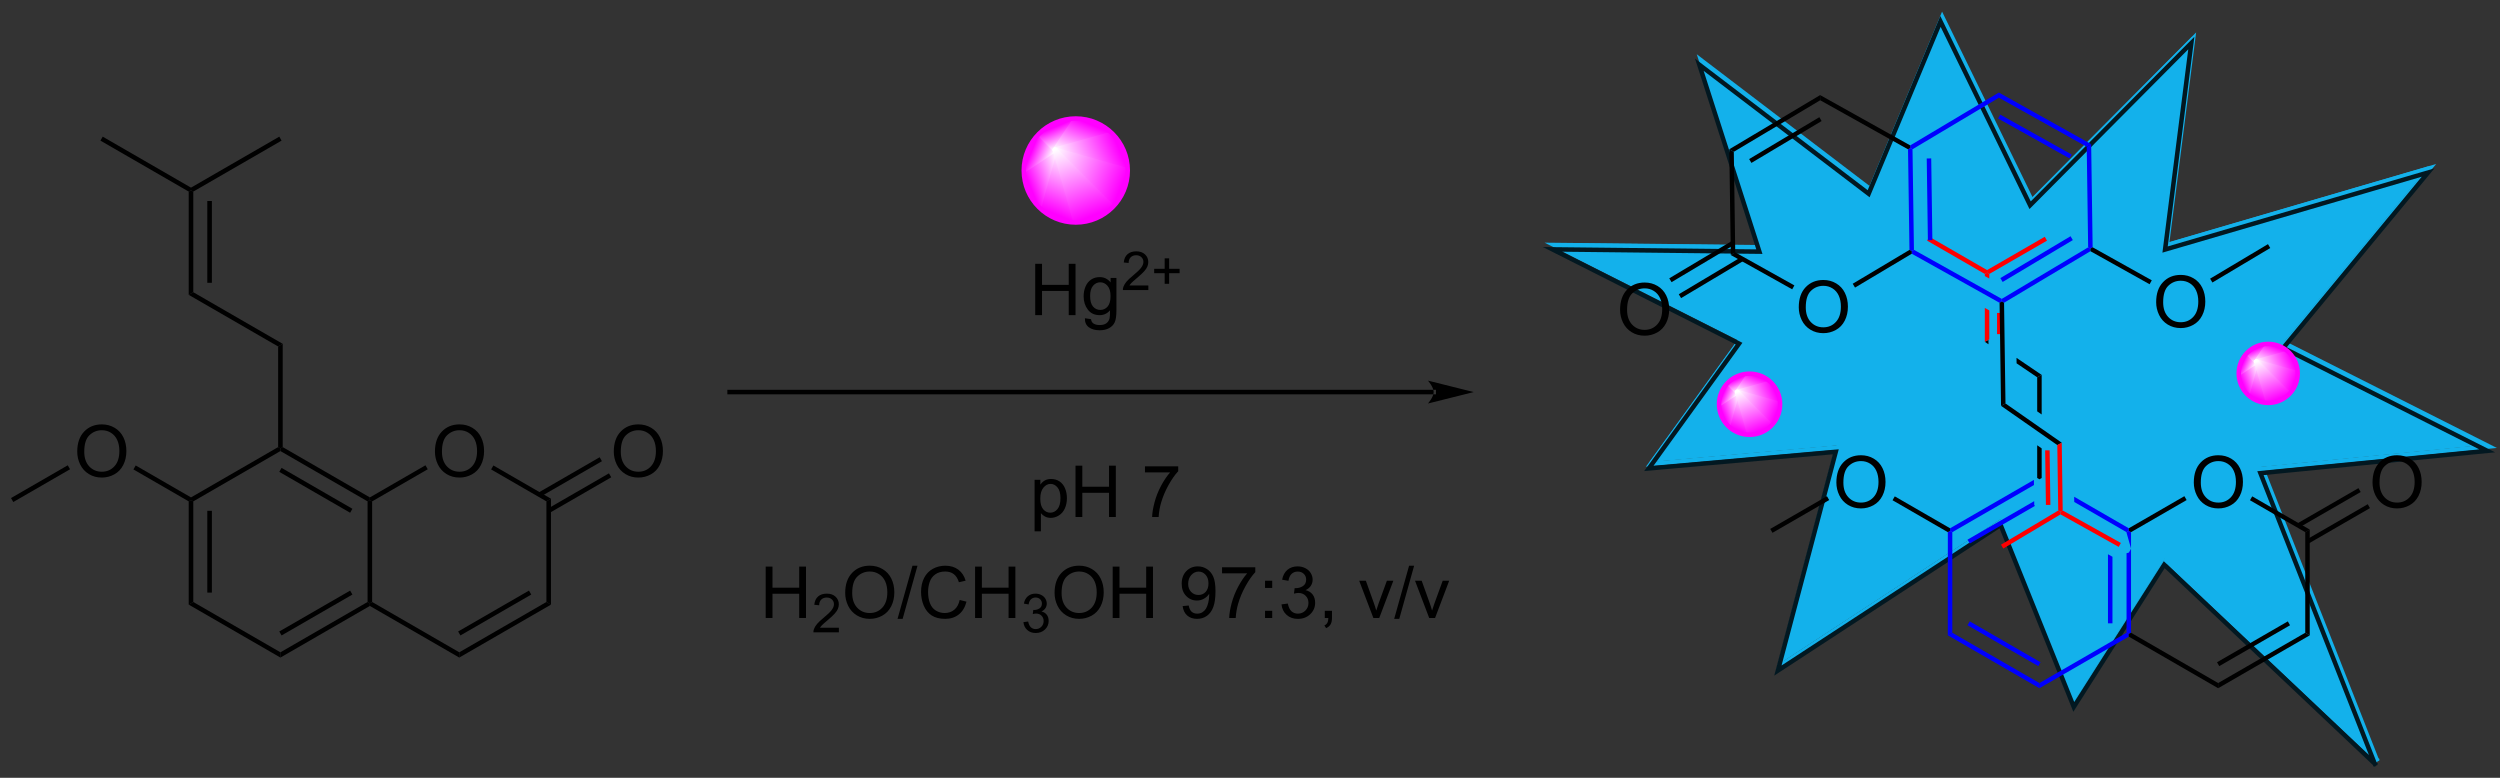 <?xml version="1.0" encoding="UTF-8"?>
<!DOCTYPE svg PUBLIC '-//W3C//DTD SVG 1.0//EN'
          'http://www.w3.org/TR/2001/REC-SVG-20010904/DTD/svg10.dtd'>
<svg stroke-dasharray="none" shape-rendering="auto" xmlns="http://www.w3.org/2000/svg" font-family="'Dialog'" text-rendering="auto" width="90" fill-opacity="1" color-interpolation="auto" color-rendering="auto" preserveAspectRatio="xMidYMid meet" font-size="12px" viewBox="0 0 90 28" fill="black" xmlns:xlink="http://www.w3.org/1999/xlink" stroke="black" image-rendering="auto" stroke-miterlimit="10" stroke-linecap="square" stroke-linejoin="miter" font-style="normal" stroke-width="1" height="28" stroke-dashoffset="0" font-weight="normal" stroke-opacity="1"
><rect x="0" y="0" width="90" height="28" fill="#333333" stroke="none"/><!--Generated by the Batik Graphics2D SVG Generator--><defs id="genericDefs"
  /><g
  ><defs id="defs1"
    ><linearGradient x1="383.864" x2="382.378" gradientUnits="userSpaceOnUse" y1="283.44" y2="287.028" id="gradient1" color-interpolation="sRGB" spreadMethod="pad"
      ><stop stop-color="white" offset="0%"
        /><stop stop-color="fuchsia" offset="100%"
      /></linearGradient
      ><linearGradient x1="383.864" x2="382.378" gradientUnits="userSpaceOnUse" y1="283.44" y2="287.028" id="gradient2" color-interpolation="sRGB" spreadMethod="pad"
      ><stop stop-color="white" offset="0%"
        /><stop stop-color="fuchsia" offset="100%"
      /></linearGradient
      ><linearGradient x1="383.864" x2="381.638" gradientUnits="userSpaceOnUse" y1="283.44" y2="284.362" id="gradient3" color-interpolation="sRGB" spreadMethod="pad"
      ><stop stop-color="white" offset="0%"
        /><stop stop-color="fuchsia" offset="100%"
      /></linearGradient
      ><linearGradient x1="383.864" x2="381.638" gradientUnits="userSpaceOnUse" y1="283.44" y2="284.362" id="gradient4" color-interpolation="sRGB" spreadMethod="pad"
      ><stop stop-color="white" offset="0%"
        /><stop stop-color="fuchsia" offset="100%"
      /></linearGradient
      ><linearGradient x1="383.864" x2="382.602" gradientUnits="userSpaceOnUse" y1="283.44" y2="282.917" id="gradient5" color-interpolation="sRGB" spreadMethod="pad"
      ><stop stop-color="white" offset="0%"
        /><stop stop-color="fuchsia" offset="100%"
      /></linearGradient
      ><linearGradient x1="383.864" x2="382.602" gradientUnits="userSpaceOnUse" y1="283.44" y2="282.917" id="gradient6" color-interpolation="sRGB" spreadMethod="pad"
      ><stop stop-color="white" offset="0%"
        /><stop stop-color="fuchsia" offset="100%"
      /></linearGradient
      ><linearGradient x1="383.864" x2="383.341" gradientUnits="userSpaceOnUse" y1="283.44" y2="282.178" id="gradient7" color-interpolation="sRGB" spreadMethod="pad"
      ><stop stop-color="white" offset="0%"
        /><stop stop-color="fuchsia" offset="100%"
      /></linearGradient
      ><linearGradient x1="383.864" x2="383.341" gradientUnits="userSpaceOnUse" y1="283.44" y2="282.178" id="gradient8" color-interpolation="sRGB" spreadMethod="pad"
      ><stop stop-color="white" offset="0%"
        /><stop stop-color="fuchsia" offset="100%"
      /></linearGradient
      ><linearGradient x1="383.864" x2="384.786" gradientUnits="userSpaceOnUse" y1="283.44" y2="281.215" id="gradient9" color-interpolation="sRGB" spreadMethod="pad"
      ><stop stop-color="white" offset="0%"
        /><stop stop-color="fuchsia" offset="100%"
      /></linearGradient
      ><linearGradient x1="383.864" x2="384.786" gradientUnits="userSpaceOnUse" y1="283.44" y2="281.215" id="gradient10" color-interpolation="sRGB" spreadMethod="pad"
      ><stop stop-color="white" offset="0%"
        /><stop stop-color="fuchsia" offset="100%"
      /></linearGradient
      ><linearGradient x1="383.864" x2="387.452" gradientUnits="userSpaceOnUse" y1="283.44" y2="281.954" id="gradient11" color-interpolation="sRGB" spreadMethod="pad"
      ><stop stop-color="white" offset="0%"
        /><stop stop-color="fuchsia" offset="100%"
      /></linearGradient
      ><linearGradient x1="383.864" x2="387.452" gradientUnits="userSpaceOnUse" y1="283.44" y2="281.954" id="gradient12" color-interpolation="sRGB" spreadMethod="pad"
      ><stop stop-color="white" offset="0%"
        /><stop stop-color="fuchsia" offset="100%"
      /></linearGradient
      ><linearGradient x1="383.864" x2="388.415" gradientUnits="userSpaceOnUse" y1="283.44" y2="285.325" id="gradient13" color-interpolation="sRGB" spreadMethod="pad"
      ><stop stop-color="white" offset="0%"
        /><stop stop-color="fuchsia" offset="100%"
      /></linearGradient
      ><linearGradient x1="383.864" x2="388.415" gradientUnits="userSpaceOnUse" y1="283.44" y2="285.325" id="gradient14" color-interpolation="sRGB" spreadMethod="pad"
      ><stop stop-color="white" offset="0%"
        /><stop stop-color="fuchsia" offset="100%"
      /></linearGradient
      ><linearGradient x1="383.864" x2="385.749" gradientUnits="userSpaceOnUse" y1="283.44" y2="287.991" id="gradient15" color-interpolation="sRGB" spreadMethod="pad"
      ><stop stop-color="white" offset="0%"
        /><stop stop-color="fuchsia" offset="100%"
      /></linearGradient
      ><linearGradient x1="383.864" x2="385.749" gradientUnits="userSpaceOnUse" y1="283.44" y2="287.991" id="gradient16" color-interpolation="sRGB" spreadMethod="pad"
      ><stop stop-color="white" offset="0%"
        /><stop stop-color="fuchsia" offset="100%"
      /></linearGradient
      ><linearGradient x1="441.718" x2="440.283" gradientUnits="userSpaceOnUse" y1="280.053" y2="283.517" id="gradient17" color-interpolation="sRGB" spreadMethod="pad"
      ><stop stop-color="white" offset="0%"
        /><stop stop-color="fuchsia" offset="100%"
      /></linearGradient
      ><linearGradient x1="441.718" x2="440.283" gradientUnits="userSpaceOnUse" y1="280.053" y2="283.517" id="gradient18" color-interpolation="sRGB" spreadMethod="pad"
      ><stop stop-color="white" offset="0%"
        /><stop stop-color="fuchsia" offset="100%"
      /></linearGradient
      ><linearGradient x1="441.718" x2="439.569" gradientUnits="userSpaceOnUse" y1="280.053" y2="280.943" id="gradient19" color-interpolation="sRGB" spreadMethod="pad"
      ><stop stop-color="white" offset="0%"
        /><stop stop-color="fuchsia" offset="100%"
      /></linearGradient
      ><linearGradient x1="441.718" x2="439.569" gradientUnits="userSpaceOnUse" y1="280.053" y2="280.943" id="gradient20" color-interpolation="sRGB" spreadMethod="pad"
      ><stop stop-color="white" offset="0%"
        /><stop stop-color="fuchsia" offset="100%"
      /></linearGradient
      ><linearGradient x1="441.718" x2="440.499" gradientUnits="userSpaceOnUse" y1="280.053" y2="279.548" id="gradient21" color-interpolation="sRGB" spreadMethod="pad"
      ><stop stop-color="white" offset="0%"
        /><stop stop-color="fuchsia" offset="100%"
      /></linearGradient
      ><linearGradient x1="441.718" x2="440.499" gradientUnits="userSpaceOnUse" y1="280.053" y2="279.548" id="gradient22" color-interpolation="sRGB" spreadMethod="pad"
      ><stop stop-color="white" offset="0%"
        /><stop stop-color="fuchsia" offset="100%"
      /></linearGradient
      ><linearGradient x1="441.718" x2="441.213" gradientUnits="userSpaceOnUse" y1="280.053" y2="278.835" id="gradient23" color-interpolation="sRGB" spreadMethod="pad"
      ><stop stop-color="white" offset="0%"
        /><stop stop-color="fuchsia" offset="100%"
      /></linearGradient
      ><linearGradient x1="441.718" x2="441.213" gradientUnits="userSpaceOnUse" y1="280.053" y2="278.835" id="gradient24" color-interpolation="sRGB" spreadMethod="pad"
      ><stop stop-color="white" offset="0%"
        /><stop stop-color="fuchsia" offset="100%"
      /></linearGradient
      ><linearGradient x1="441.718" x2="442.608" gradientUnits="userSpaceOnUse" y1="280.053" y2="277.905" id="gradient25" color-interpolation="sRGB" spreadMethod="pad"
      ><stop stop-color="white" offset="0%"
        /><stop stop-color="fuchsia" offset="100%"
      /></linearGradient
      ><linearGradient x1="441.718" x2="442.608" gradientUnits="userSpaceOnUse" y1="280.053" y2="277.905" id="gradient26" color-interpolation="sRGB" spreadMethod="pad"
      ><stop stop-color="white" offset="0%"
        /><stop stop-color="fuchsia" offset="100%"
      /></linearGradient
      ><linearGradient x1="441.718" x2="445.182" gradientUnits="userSpaceOnUse" y1="280.053" y2="278.619" id="gradient27" color-interpolation="sRGB" spreadMethod="pad"
      ><stop stop-color="white" offset="0%"
        /><stop stop-color="fuchsia" offset="100%"
      /></linearGradient
      ><linearGradient x1="441.718" x2="445.182" gradientUnits="userSpaceOnUse" y1="280.053" y2="278.619" id="gradient28" color-interpolation="sRGB" spreadMethod="pad"
      ><stop stop-color="white" offset="0%"
        /><stop stop-color="fuchsia" offset="100%"
      /></linearGradient
      ><linearGradient x1="441.718" x2="446.112" gradientUnits="userSpaceOnUse" y1="280.053" y2="281.873" id="gradient29" color-interpolation="sRGB" spreadMethod="pad"
      ><stop stop-color="white" offset="0%"
        /><stop stop-color="fuchsia" offset="100%"
      /></linearGradient
      ><linearGradient x1="441.718" x2="446.112" gradientUnits="userSpaceOnUse" y1="280.053" y2="281.873" id="gradient30" color-interpolation="sRGB" spreadMethod="pad"
      ><stop stop-color="white" offset="0%"
        /><stop stop-color="fuchsia" offset="100%"
      /></linearGradient
      ><linearGradient x1="441.718" x2="443.538" gradientUnits="userSpaceOnUse" y1="280.053" y2="284.447" id="gradient31" color-interpolation="sRGB" spreadMethod="pad"
      ><stop stop-color="white" offset="0%"
        /><stop stop-color="fuchsia" offset="100%"
      /></linearGradient
      ><linearGradient x1="441.718" x2="443.538" gradientUnits="userSpaceOnUse" y1="280.053" y2="284.447" id="gradient32" color-interpolation="sRGB" spreadMethod="pad"
      ><stop stop-color="white" offset="0%"
        /><stop stop-color="fuchsia" offset="100%"
      /></linearGradient
      ><linearGradient x1="307.809" x2="305.28" gradientUnits="userSpaceOnUse" y1="256.434" y2="262.54" id="gradient33" color-interpolation="sRGB" spreadMethod="pad"
      ><stop stop-color="white" offset="0%"
        /><stop stop-color="fuchsia" offset="100%"
      /></linearGradient
      ><linearGradient x1="307.809" x2="305.28" gradientUnits="userSpaceOnUse" y1="256.434" y2="262.54" id="gradient34" color-interpolation="sRGB" spreadMethod="pad"
      ><stop stop-color="white" offset="0%"
        /><stop stop-color="fuchsia" offset="100%"
      /></linearGradient
      ><linearGradient x1="307.809" x2="304.021" gradientUnits="userSpaceOnUse" y1="256.434" y2="258.003" id="gradient35" color-interpolation="sRGB" spreadMethod="pad"
      ><stop stop-color="white" offset="0%"
        /><stop stop-color="fuchsia" offset="100%"
      /></linearGradient
      ><linearGradient x1="307.809" x2="304.021" gradientUnits="userSpaceOnUse" y1="256.434" y2="258.003" id="gradient36" color-interpolation="sRGB" spreadMethod="pad"
      ><stop stop-color="white" offset="0%"
        /><stop stop-color="fuchsia" offset="100%"
      /></linearGradient
      ><linearGradient x1="307.809" x2="305.661" gradientUnits="userSpaceOnUse" y1="256.434" y2="255.544" id="gradient37" color-interpolation="sRGB" spreadMethod="pad"
      ><stop stop-color="white" offset="0%"
        /><stop stop-color="fuchsia" offset="100%"
      /></linearGradient
      ><linearGradient x1="307.809" x2="305.661" gradientUnits="userSpaceOnUse" y1="256.434" y2="255.544" id="gradient38" color-interpolation="sRGB" spreadMethod="pad"
      ><stop stop-color="white" offset="0%"
        /><stop stop-color="fuchsia" offset="100%"
      /></linearGradient
      ><linearGradient x1="307.809" x2="306.919" gradientUnits="userSpaceOnUse" y1="256.434" y2="254.285" id="gradient39" color-interpolation="sRGB" spreadMethod="pad"
      ><stop stop-color="white" offset="0%"
        /><stop stop-color="fuchsia" offset="100%"
      /></linearGradient
      ><linearGradient x1="307.809" x2="306.919" gradientUnits="userSpaceOnUse" y1="256.434" y2="254.285" id="gradient40" color-interpolation="sRGB" spreadMethod="pad"
      ><stop stop-color="white" offset="0%"
        /><stop stop-color="fuchsia" offset="100%"
      /></linearGradient
      ><linearGradient x1="307.809" x2="309.378" gradientUnits="userSpaceOnUse" y1="256.434" y2="252.646" id="gradient41" color-interpolation="sRGB" spreadMethod="pad"
      ><stop stop-color="white" offset="0%"
        /><stop stop-color="fuchsia" offset="100%"
      /></linearGradient
      ><linearGradient x1="307.809" x2="309.378" gradientUnits="userSpaceOnUse" y1="256.434" y2="252.646" id="gradient42" color-interpolation="sRGB" spreadMethod="pad"
      ><stop stop-color="white" offset="0%"
        /><stop stop-color="fuchsia" offset="100%"
      /></linearGradient
      ><linearGradient x1="307.809" x2="313.916" gradientUnits="userSpaceOnUse" y1="256.434" y2="253.905" id="gradient43" color-interpolation="sRGB" spreadMethod="pad"
      ><stop stop-color="white" offset="0%"
        /><stop stop-color="fuchsia" offset="100%"
      /></linearGradient
      ><linearGradient x1="307.809" x2="313.916" gradientUnits="userSpaceOnUse" y1="256.434" y2="253.905" id="gradient44" color-interpolation="sRGB" spreadMethod="pad"
      ><stop stop-color="white" offset="0%"
        /><stop stop-color="fuchsia" offset="100%"
      /></linearGradient
      ><linearGradient x1="307.809" x2="315.555" gradientUnits="userSpaceOnUse" y1="256.434" y2="259.642" id="gradient45" color-interpolation="sRGB" spreadMethod="pad"
      ><stop stop-color="white" offset="0%"
        /><stop stop-color="fuchsia" offset="100%"
      /></linearGradient
      ><linearGradient x1="307.809" x2="315.555" gradientUnits="userSpaceOnUse" y1="256.434" y2="259.642" id="gradient46" color-interpolation="sRGB" spreadMethod="pad"
      ><stop stop-color="white" offset="0%"
        /><stop stop-color="fuchsia" offset="100%"
      /></linearGradient
      ><linearGradient x1="307.809" x2="311.018" gradientUnits="userSpaceOnUse" y1="256.434" y2="264.18" id="gradient47" color-interpolation="sRGB" spreadMethod="pad"
      ><stop stop-color="white" offset="0%"
        /><stop stop-color="fuchsia" offset="100%"
      /></linearGradient
      ><linearGradient x1="307.809" x2="311.018" gradientUnits="userSpaceOnUse" y1="256.434" y2="264.18" id="gradient48" color-interpolation="sRGB" spreadMethod="pad"
      ><stop stop-color="white" offset="0%"
        /><stop stop-color="fuchsia" offset="100%"
      /></linearGradient
      ><clipPath clipPathUnits="userSpaceOnUse" id="clipPath1"
      ><path d="M0.633 0.651 L287.623 0.651 L287.623 89.239 L0.633 89.239 L0.633 0.651 Z"
      /></clipPath
      ><clipPath clipPathUnits="userSpaceOnUse" id="clipPath2"
      ><path d="M190.484 240.071 L190.484 326.195 L469.495 326.195 L469.495 240.071 Z"
      /></clipPath
      ><clipPath clipPathUnits="userSpaceOnUse" id="clipPath3"
      ><path d="M385.226 281.397 C383.346 281.397 381.821 282.922 381.821 284.802 C381.821 286.683 383.346 288.208 385.226 288.208 C387.107 288.208 388.632 286.683 388.632 284.802 C388.632 282.922 387.107 281.397 385.226 281.397 Z"
      /></clipPath
      ><clipPath clipPathUnits="userSpaceOnUse" id="clipPath4"
      ><path d="M443.033 278.081 C441.217 278.081 439.745 279.553 439.745 281.368 C439.745 283.184 441.217 284.656 443.033 284.656 C444.849 284.656 446.321 283.184 446.321 281.368 C446.321 279.553 444.849 278.081 443.033 278.081 Z"
      /></clipPath
      ><clipPath clipPathUnits="userSpaceOnUse" id="clipPath5"
      ><path d="M310.128 252.956 C306.927 252.956 304.332 255.551 304.332 258.752 C304.332 261.953 306.927 264.548 310.128 264.548 C313.329 264.548 315.924 261.953 315.924 258.752 C315.924 255.551 313.329 252.956 310.128 252.956 Z"
      /></clipPath
    ></defs
    ><g fill="rgb(19,177,235)" transform="scale(0.314,0.314) translate(-0.633,-0.651) matrix(1.029,0,0,1.029,-195.299,-246.285)" stroke="rgb(19,177,235)"
    ><path d="M455.103 324.382 C455.103 324.382 431.638 302.201 431.638 302.201 C431.638 302.201 421.558 318.051 421.558 318.051 C421.558 318.051 413.4 297.771 413.4 297.771 C413.4 297.771 388.58 313.998 388.58 313.998 C388.58 313.998 395.031 289.616 395.031 289.616 C395.031 289.616 374.196 291.469 374.196 291.469 C374.196 291.469 384.253 277.562 384.253 277.562 C384.253 277.562 363.454 267.056 363.454 267.056 C363.454 267.056 386.515 267.308 386.515 267.308 C386.515 267.308 379.821 246.475 379.821 246.475 C379.821 246.475 398.694 260.855 398.694 260.855 C398.694 260.855 406.7 241.65 406.7 241.65 C406.7 241.65 416.691 262.136 416.691 262.136 C416.691 262.136 434.659 244.057 434.659 244.057 C434.659 244.057 431.733 267.074 431.733 267.074 C431.733 267.074 461.05 258.489 461.05 258.489 C461.05 258.489 444.905 278.043 444.905 278.043 C444.905 278.043 467.641 289.512 467.641 289.512 C467.641 289.512 442.361 291.999 442.361 291.999 C442.361 291.999 455.103 324.382 455.103 324.382" stroke="none" clip-path="url(#clipPath2)"
    /></g
    ><g fill="rgb(19,177,235)" stroke-width="0.5" transform="matrix(0.323,0,0,0.323,-61.444,-77.439)" stroke="rgb(19,177,235)"
    ><path fill="none" d="M455.103 324.382 C455.103 324.382 431.638 302.201 431.638 302.201 C431.638 302.201 421.558 318.051 421.558 318.051 C421.558 318.051 413.4 297.771 413.4 297.771 C413.4 297.771 388.58 313.998 388.58 313.998 C388.58 313.998 395.031 289.616 395.031 289.616 C395.031 289.616 374.196 291.469 374.196 291.469 C374.196 291.469 384.253 277.562 384.253 277.562 C384.253 277.562 363.454 267.056 363.454 267.056 C363.454 267.056 386.515 267.308 386.515 267.308 C386.515 267.308 379.821 246.475 379.821 246.475 C379.821 246.475 398.694 260.855 398.694 260.855 C398.694 260.855 406.7 241.65 406.7 241.65 C406.7 241.65 416.691 262.136 416.691 262.136 C416.691 262.136 434.659 244.057 434.659 244.057 C434.659 244.057 431.733 267.074 431.733 267.074 C431.733 267.074 461.05 258.489 461.05 258.489 C461.05 258.489 444.905 278.043 444.905 278.043 C444.905 278.043 467.641 289.512 467.641 289.512 C467.641 289.512 442.361 291.999 442.361 291.999 C442.361 291.999 455.103 324.382 455.103 324.382" clip-path="url(#clipPath2)"
    /></g
    ><g fill="rgb(2,24,33)" stroke-width="0.5" transform="matrix(0.323,0,0,0.323,-61.444,-77.439)" stroke="rgb(2,24,33)"
    ><path fill="none" d="M454.908 324.869 C454.908 324.869 431.443 302.688 431.443 302.688 C431.443 302.688 421.363 318.538 421.363 318.538 C421.363 318.538 413.205 298.258 413.205 298.258 C413.205 298.258 388.385 314.485 388.385 314.485 C388.385 314.485 394.836 290.104 394.836 290.104 C394.836 290.104 374.001 291.956 374.001 291.956 C374.001 291.956 384.058 278.049 384.058 278.049 C384.058 278.049 363.259 267.543 363.259 267.543 C363.259 267.543 386.32 267.796 386.32 267.796 C386.32 267.796 379.626 246.963 379.626 246.963 C379.626 246.963 398.499 261.343 398.499 261.343 C398.499 261.343 406.505 242.137 406.505 242.137 C406.505 242.137 416.496 262.623 416.496 262.623 C416.496 262.623 434.464 244.545 434.464 244.545 C434.464 244.545 431.538 267.562 431.538 267.562 C431.538 267.562 460.855 258.977 460.855 258.977 C460.855 258.977 444.71 278.53 444.71 278.53 C444.71 278.53 467.446 290 467.446 290 C467.446 290 442.166 292.486 442.166 292.486 C442.166 292.486 454.908 324.869 454.908 324.869" clip-path="url(#clipPath2)"
    /></g
    ><g fill="blue" transform="matrix(0.323,0,0,0.323,-61.444,-77.439)" stroke="blue"
    ><path d="M427.493 298.917 L427.243 299.061 L427.243 299.13 L427.246 299.132 L427.743 300.884 L427.743 299.061 L427.493 298.917 ZM425.173 301.524 L425.173 309.222 L425.673 309.222 L425.673 301.803 L425.673 301.803 L425.173 301.524 ZM427.743 300.909 L427.504 301.337 L427.243 301.411 L427.243 301.411 L427.243 310.273 L427.493 310.417 L427.743 310.273 L427.743 300.909 Z" stroke="none" clip-path="url(#clipPath2)"
    /></g
    ><g fill="blue" transform="matrix(0.323,0,0,0.323,-61.444,-77.439)" stroke="blue"
    ><path d="M421.407 295.115 L421.415 295.697 L421.415 295.697 L427.243 299.061 L427.493 298.917 L427.493 298.628 L421.407 295.115 Z" stroke="none" clip-path="url(#clipPath2)"
    /></g
    ><g fill="blue" transform="matrix(0.323,0,0,0.323,-61.444,-77.439)" stroke="blue"
    ><path d="M416.917 293.234 L407.574 298.628 L407.574 298.917 L407.824 299.061 L416.925 293.807 L416.925 293.807 L416.917 293.234 ZM416.951 295.605 L409.519 299.896 L409.769 300.329 L417.042 296.13 L416.957 296.048 L416.951 295.605 Z" stroke="none" clip-path="url(#clipPath2)"
    /></g
    ><g fill="blue" transform="matrix(0.323,0,0,0.323,-61.444,-77.439)" stroke="blue"
    ><path d="M407.324 299.061 L407.574 298.917 L407.824 299.061 L407.824 310.273 L407.324 310.561 Z" stroke="none" clip-path="url(#clipPath2)"
    /></g
    ><g fill="blue" transform="matrix(0.323,0,0,0.323,-61.444,-77.439)" stroke="blue"
    ><path d="M407.324 310.561 L407.824 310.273 L417.534 315.878 L417.534 316.456 ZM409.519 309.438 L417.409 313.993 L417.659 313.56 L409.769 309.005 Z" stroke="none" clip-path="url(#clipPath2)"
    /></g
    ><g fill="blue" transform="matrix(0.323,0,0,0.323,-61.444,-77.439)" stroke="blue"
    ><path d="M417.534 316.456 L417.534 315.878 L427.243 310.273 L427.493 310.417 L427.493 310.706 Z" stroke="none" clip-path="url(#clipPath2)"
    /></g
    ><g transform="matrix(0.323,0,0,0.323,-61.444,-77.439)"
    ><path d="M434.74 293.528 Q434.74 292.101 435.506 291.296 Q436.271 290.489 437.482 290.489 Q438.274 290.489 438.909 290.869 Q439.547 291.247 439.881 291.924 Q440.217 292.601 440.217 293.46 Q440.217 294.332 439.865 295.02 Q439.514 295.707 438.868 296.062 Q438.224 296.416 437.477 296.416 Q436.67 296.416 436.032 296.025 Q435.396 295.632 435.068 294.957 Q434.74 294.28 434.74 293.528 ZM435.521 293.538 Q435.521 294.575 436.076 295.171 Q436.633 295.765 437.474 295.765 Q438.329 295.765 438.881 295.163 Q439.435 294.562 439.435 293.457 Q439.435 292.757 439.199 292.236 Q438.962 291.715 438.506 291.429 Q438.053 291.14 437.485 291.14 Q436.68 291.14 436.099 291.695 Q435.521 292.247 435.521 293.538 Z" stroke="none" clip-path="url(#clipPath2)"
    /></g
    ><g transform="matrix(0.323,0,0,0.323,-61.444,-77.439)"
    ><path d="M427.493 310.706 L427.493 310.417 L427.743 310.273 L437.452 315.878 L437.452 316.456 Z" stroke="none" clip-path="url(#clipPath2)"
    /></g
    ><g transform="matrix(0.323,0,0,0.323,-61.444,-77.439)"
    ><path d="M437.452 316.456 L437.452 315.878 L447.161 310.273 L447.661 310.561 ZM437.577 313.993 L445.466 309.438 L445.216 309.005 L437.327 313.56 Z" stroke="none" clip-path="url(#clipPath2)"
    /></g
    ><g transform="matrix(0.323,0,0,0.323,-61.444,-77.439)"
    ><path d="M447.661 310.561 L447.161 310.273 L447.161 299.061 L447.661 298.773 Z" stroke="none" clip-path="url(#clipPath2)"
    /></g
    ><g transform="matrix(0.323,0,0,0.323,-61.444,-77.439)"
    ><path d="M447.661 298.773 L447.161 299.061 L441 295.504 L441.25 295.071 Z" stroke="none" clip-path="url(#clipPath2)"
    /></g
    ><g transform="matrix(0.323,0,0,0.323,-61.444,-77.439)"
    ><path d="M433.689 295.051 L427.493 298.628 L427.493 298.917 L427.743 299.061 L433.939 295.484 L433.689 295.051 Z" stroke="none" clip-path="url(#clipPath2)"
    /></g
    ><g transform="matrix(0.323,0,0,0.323,-61.444,-77.439)"
    ><path d="M454.659 293.528 Q454.659 292.101 455.424 291.296 Q456.19 290.489 457.401 290.489 Q458.193 290.489 458.828 290.869 Q459.466 291.247 459.799 291.924 Q460.135 292.601 460.135 293.46 Q460.135 294.332 459.784 295.02 Q459.432 295.707 458.786 296.062 Q458.143 296.416 457.396 296.416 Q456.588 296.416 455.95 296.025 Q455.315 295.632 454.987 294.957 Q454.659 294.28 454.659 293.528 ZM455.44 293.538 Q455.44 294.575 455.995 295.171 Q456.552 295.765 457.393 295.765 Q458.247 295.765 458.799 295.163 Q459.354 294.562 459.354 293.457 Q459.354 292.757 459.117 292.236 Q458.88 291.715 458.424 291.429 Q457.971 291.14 457.404 291.14 Q456.599 291.14 456.018 291.695 Q455.44 292.247 455.44 293.538 Z" stroke="none" clip-path="url(#clipPath2)"
    /></g
    ><g transform="matrix(0.323,0,0,0.323,-61.444,-77.439)"
    ><path d="M447.536 300.329 L454.375 296.38 L454.125 295.947 L447.286 299.896 ZM446.501 298.536 L453.34 294.587 L453.09 294.154 L446.251 298.103 Z" stroke="none" clip-path="url(#clipPath2)"
    /></g
    ><g transform="matrix(0.323,0,0,0.323,-61.444,-77.439)"
    ><path d="M417.784 281.534 L417.284 281.8 L417.284 285.596 L417.284 285.596 L417.784 285.945 L417.784 281.534 ZM417.284 289.376 L417.284 293.023 L417.534 293.167 L417.784 293.023 L417.784 289.724 L417.784 289.724 L417.284 289.376 Z" stroke="none" clip-path="url(#clipPath2)"
    /></g
    ><g transform="matrix(0.323,0,0,0.323,-61.444,-77.439)"
    ><path d="M411.85 277.63 L411.447 277.844 L411.857 278.122 L411.85 277.63 ZM414.979 279.634 L414.988 280.244 L417.284 281.8 L417.784 281.534 L414.979 279.634 Z" stroke="none" clip-path="url(#clipPath2)"
    /></g
    ><g fill="red" transform="matrix(0.323,0,0,0.323,-61.444,-77.439)" stroke="red"
    ><path d="M411.697 270.14 L411.447 270.284 L411.447 270.517 L411.447 270.517 L411.947 270.796 L411.947 270.284 L411.697 270.14 ZM413.31 274.62 L413.069 274.624 L412.958 274.625 L412.958 274.625 L412.958 274.625 L412.81 274.628 L412.81 274.628 L412.81 276.988 L413.31 276.988 L413.31 274.62 ZM411.447 274.068 L411.447 277.844 L411.947 277.578 L411.947 274.347 L411.447 274.068 Z" stroke="none" clip-path="url(#clipPath2)"
    /></g
    ><g fill="red" transform="matrix(0.323,0,0,0.323,-61.444,-77.439)" stroke="red"
    ><path d="M418.128 266.138 L411.697 269.851 L411.697 270.14 L411.947 270.284 L418.378 266.571 L418.128 266.138 Z" stroke="none" clip-path="url(#clipPath2)"
    /></g
    ><g fill="red" transform="matrix(0.323,0,0,0.323,-61.444,-77.439)" stroke="red"
    ><path d="M405.265 266.138 L405.015 266.571 L411.447 270.284 L411.697 270.14 L411.697 269.851 L405.265 266.138 Z" stroke="none" clip-path="url(#clipPath2)"
    /></g
    ><g transform="matrix(0.323,0,0,0.323,-61.444,-77.439)"
    ><path d="M394.903 293.528 Q394.903 292.101 395.668 291.296 Q396.434 290.489 397.645 290.489 Q398.437 290.489 399.072 290.869 Q399.71 291.247 400.043 291.924 Q400.38 292.601 400.38 293.46 Q400.38 294.332 400.028 295.02 Q399.676 295.707 399.031 296.062 Q398.387 296.416 397.64 296.416 Q396.833 296.416 396.195 296.025 Q395.559 295.632 395.231 294.957 Q394.903 294.28 394.903 293.528 ZM395.684 293.538 Q395.684 294.575 396.239 295.171 Q396.796 295.765 397.637 295.765 Q398.491 295.765 399.043 295.163 Q399.598 294.562 399.598 293.457 Q399.598 292.757 399.361 292.236 Q399.124 291.715 398.668 291.429 Q398.215 291.14 397.648 291.14 Q396.843 291.14 396.262 291.695 Q395.684 292.247 395.684 293.538 Z" stroke="none" clip-path="url(#clipPath2)"
    /></g
    ><g transform="matrix(0.323,0,0,0.323,-61.444,-77.439)"
    ><path d="M407.574 298.628 L407.574 298.917 L407.324 299.061 L401.162 295.504 L401.412 295.071 Z" stroke="none" clip-path="url(#clipPath2)"
    /></g
    ><g transform="matrix(0.323,0,0,0.323,-61.444,-77.439)"
    ><path d="M393.852 295.051 L394.102 295.484 L387.781 299.133 L387.531 298.7 Z" stroke="none" clip-path="url(#clipPath2)"
    /></g
    ><g fill="blue" transform="matrix(0.323,0,0,0.323,-61.444,-77.439)" stroke="blue"
    ><path d="M402.888 256.391 L403.136 256.243 L403.388 256.384 L403.548 267.594 L403.3 267.742 L403.048 267.601 ZM404.973 257.412 L405.102 266.521 L405.602 266.514 L405.473 257.405 Z" stroke="none" clip-path="url(#clipPath2)"
    /></g
    ><g fill="blue" transform="matrix(0.323,0,0,0.323,-61.444,-77.439)" stroke="blue"
    ><path d="M403.304 268.031 L403.3 267.742 L403.548 267.594 L413.336 273.061 L413.34 273.35 L413.092 273.498 Z" stroke="none" clip-path="url(#clipPath2)"
    /></g
    ><g fill="blue" transform="matrix(0.323,0,0,0.323,-61.444,-77.439)" stroke="blue"
    ><path d="M413.592 273.49 L413.34 273.35 L413.336 273.061 L422.964 267.318 L423.216 267.459 L423.22 267.747 ZM413.434 271.175 L421.257 266.508 L421.001 266.078 L413.178 270.745 Z" stroke="none" clip-path="url(#clipPath2)"
    /></g
    ><g fill="blue" transform="matrix(0.323,0,0,0.323,-61.444,-77.439)" stroke="blue"
    ><path d="M423.464 267.311 L423.216 267.459 L422.964 267.318 L422.805 256.108 L423.3 255.812 Z" stroke="none" clip-path="url(#clipPath2)"
    /></g
    ><g fill="blue" transform="matrix(0.323,0,0,0.323,-61.444,-77.439)" stroke="blue"
    ><path d="M423.3 255.812 L422.805 256.108 L413.017 250.641 L413.009 250.063 ZM421.122 256.966 L413.168 252.524 L412.925 252.96 L420.878 257.403 Z" stroke="none" clip-path="url(#clipPath2)"
    /></g
    ><g fill="blue" transform="matrix(0.323,0,0,0.323,-61.444,-77.439)" stroke="blue"
    ><path d="M413.009 250.063 L413.017 250.641 L403.388 256.384 L403.136 256.243 L403.132 255.954 Z" stroke="none" clip-path="url(#clipPath2)"
    /></g
    ><g transform="matrix(0.323,0,0,0.323,-61.444,-77.439)"
    ><path d="M390.711 273.994 Q390.711 272.567 391.477 271.762 Q392.242 270.955 393.453 270.955 Q394.245 270.955 394.88 271.335 Q395.518 271.713 395.852 272.39 Q396.188 273.067 396.188 273.926 Q396.188 274.799 395.836 275.486 Q395.485 276.174 394.839 276.528 Q394.195 276.882 393.448 276.882 Q392.641 276.882 392.003 276.491 Q391.367 276.098 391.039 275.424 Q390.711 274.747 390.711 273.994 ZM391.492 274.005 Q391.492 275.041 392.047 275.637 Q392.604 276.231 393.445 276.231 Q394.3 276.231 394.852 275.63 Q395.406 275.028 395.406 273.924 Q395.406 273.223 395.169 272.702 Q394.933 272.182 394.477 271.895 Q394.024 271.606 393.456 271.606 Q392.651 271.606 392.07 272.161 Q391.492 272.713 391.492 274.005 Z" stroke="none" clip-path="url(#clipPath2)"
    /></g
    ><g transform="matrix(0.323,0,0,0.323,-61.444,-77.439)"
    ><path d="M403.132 255.954 L403.136 256.243 L402.888 256.391 L393.1 250.924 L393.092 250.347 Z" stroke="none" clip-path="url(#clipPath2)"
    /></g
    ><g transform="matrix(0.323,0,0,0.323,-61.444,-77.439)"
    ><path d="M393.092 250.347 L393.1 250.924 L383.471 256.667 L382.967 256.386 ZM393.002 252.811 L385.178 257.477 L385.434 257.907 L393.258 253.24 Z" stroke="none" clip-path="url(#clipPath2)"
    /></g
    ><g transform="matrix(0.323,0,0,0.323,-61.444,-77.439)"
    ><path d="M382.967 256.386 L383.471 256.667 L383.631 267.877 L383.135 268.173 Z" stroke="none" clip-path="url(#clipPath2)"
    /></g
    ><g transform="matrix(0.323,0,0,0.323,-61.444,-77.439)"
    ><path d="M383.135 268.173 L383.631 267.877 L390.223 271.559 L389.979 271.996 Z" stroke="none" clip-path="url(#clipPath2)"
    /></g
    ><g transform="matrix(0.323,0,0,0.323,-61.444,-77.439)"
    ><path d="M396.98 271.803 L396.724 271.373 L403.048 267.601 L403.3 267.742 L403.304 268.031 Z" stroke="none" clip-path="url(#clipPath2)"
    /></g
    ><g transform="matrix(0.323,0,0,0.323,-61.444,-77.439)"
    ><path d="M370.795 274.277 Q370.795 272.85 371.56 272.046 Q372.326 271.238 373.537 271.238 Q374.328 271.238 374.964 271.618 Q375.602 271.996 375.935 272.673 Q376.271 273.35 376.271 274.209 Q376.271 275.082 375.92 275.769 Q375.568 276.457 374.922 276.811 Q374.279 277.165 373.531 277.165 Q372.724 277.165 372.086 276.775 Q371.451 276.381 371.123 275.707 Q370.795 275.03 370.795 274.277 ZM371.576 274.288 Q371.576 275.324 372.13 275.921 Q372.688 276.514 373.529 276.514 Q374.383 276.514 374.935 275.913 Q375.49 275.311 375.49 274.207 Q375.49 273.506 375.253 272.986 Q375.016 272.465 374.56 272.178 Q374.107 271.889 373.539 271.889 Q372.735 271.889 372.154 272.444 Q371.576 272.996 371.576 274.288 Z" stroke="none" clip-path="url(#clipPath2)"
    /></g
    ><g transform="matrix(0.323,0,0,0.323,-61.444,-77.439)"
    ><path d="M383.238 266.616 L376.277 270.768 L376.533 271.197 L383.494 267.045 ZM384.298 268.393 L377.337 272.545 L377.593 272.975 L384.554 268.823 Z" stroke="none" clip-path="url(#clipPath2)"
    /></g
    ><g transform="matrix(0.323,0,0,0.323,-61.444,-77.439)"
    ><path d="M413.092 273.498 L413.34 273.35 L413.592 273.49 L413.751 284.717 L413.255 284.98 Z" stroke="none" clip-path="url(#clipPath2)"
    /></g
    ><g transform="matrix(0.323,0,0,0.323,-61.444,-77.439)"
    ><path d="M413.255 284.98 L413.751 284.717 L420.021 289.091 L419.525 289.354 Z" stroke="none" clip-path="url(#clipPath2)"
    /></g
    ><g fill="red" transform="matrix(0.323,0,0,0.323,-61.444,-77.439)" stroke="red"
    ><path d="M419.525 289.354 L420.021 289.091 L420.128 296.645 L419.881 296.793 L419.629 296.652 ZM418.17 289.944 L418.257 296.029 L418.757 296.022 L418.67 289.937 Z" stroke="none" clip-path="url(#clipPath2)"
    /></g
    ><g fill="red" transform="matrix(0.323,0,0,0.323,-61.444,-77.439)" stroke="red"
    ><path d="M419.629 296.652 L419.881 296.793 L419.885 297.082 L413.506 300.886 L413.25 300.457 Z" stroke="none" clip-path="url(#clipPath2)"
    /></g
    ><g fill="red" transform="matrix(0.323,0,0,0.323,-61.444,-77.439)" stroke="red"
    ><path d="M419.885 297.082 L419.881 296.793 L420.128 296.645 L426.613 300.267 L426.369 300.703 Z" stroke="none" clip-path="url(#clipPath2)"
    /></g
    ><g transform="matrix(0.323,0,0,0.323,-61.444,-77.439)"
    ><path d="M430.544 273.427 Q430.544 272 431.31 271.196 Q432.075 270.388 433.286 270.388 Q434.078 270.388 434.714 270.769 Q435.351 271.146 435.685 271.823 Q436.021 272.5 436.021 273.36 Q436.021 274.232 435.669 274.92 Q435.318 275.607 434.672 275.961 Q434.029 276.315 433.281 276.315 Q432.474 276.315 431.836 275.925 Q431.2 275.532 430.872 274.857 Q430.544 274.18 430.544 273.427 ZM431.325 273.438 Q431.325 274.474 431.88 275.071 Q432.437 275.664 433.279 275.664 Q434.133 275.664 434.685 275.063 Q435.24 274.461 435.24 273.357 Q435.24 272.657 435.002 272.136 Q434.766 271.615 434.31 271.329 Q433.857 271.039 433.289 271.039 Q432.484 271.039 431.904 271.594 Q431.325 272.146 431.325 273.438 Z" stroke="none" clip-path="url(#clipPath2)"
    /></g
    ><g transform="matrix(0.323,0,0,0.323,-61.444,-77.439)"
    ><path d="M423.22 267.747 L423.216 267.459 L423.464 267.311 L430.056 270.993 L429.812 271.429 Z" stroke="none" clip-path="url(#clipPath2)"
    /></g
    ><g transform="matrix(0.323,0,0,0.323,-61.444,-77.439)"
    ><path d="M436.813 271.236 L436.557 270.807 L443.005 266.961 L443.261 267.39 Z" stroke="none" clip-path="url(#clipPath2)"
    /></g
    ><g fill="fuchsia" transform="matrix(0.323,0,0,0.323,-61.444,-77.439)" stroke="fuchsia"
    ><path d="M385.226 288.208 C383.346 288.208 381.821 286.683 381.821 284.802 C381.821 282.922 383.346 281.397 385.226 281.397 C387.107 281.397 388.632 282.922 388.632 284.802 C388.632 286.683 387.107 288.208 385.226 288.208" stroke="none" clip-path="url(#clipPath3)"
    /></g
    ><g fill="url(#gradient1)" transform="matrix(0.323,0,0,0.323,-61.444,-77.439)" stroke="url(#gradient1)"
    ><path d="M383.864 283.44 L385.226 288.208 L382.818 287.21 Z" stroke="none" clip-path="url(#clipPath3)"
    /></g
    ><g fill="url(#gradient2)" stroke-width="0.5" transform="matrix(0.323,0,0,0.323,-61.444,-77.439)" stroke-linecap="round" stroke="url(#gradient2)" stroke-linejoin="round"
    ><path fill="none" d="M383.864 283.44 L385.226 288.208 L382.818 287.21 Z" clip-path="url(#clipPath3)"
    /></g
    ><g fill="url(#gradient3)" transform="matrix(0.323,0,0,0.323,-61.444,-77.439)" stroke="url(#gradient3)"
    ><path d="M383.864 283.44 L382.818 287.21 L381.821 284.802 Z" stroke="none" clip-path="url(#clipPath3)"
    /></g
    ><g fill="url(#gradient4)" stroke-width="0.5" transform="matrix(0.323,0,0,0.323,-61.444,-77.439)" stroke-linecap="round" stroke="url(#gradient4)" stroke-linejoin="round"
    ><path fill="none" d="M383.864 283.44 L382.818 287.21 L381.821 284.802 Z" clip-path="url(#clipPath3)"
    /></g
    ><g fill="url(#gradient5)" transform="matrix(0.323,0,0,0.323,-61.444,-77.439)" stroke="url(#gradient5)"
    ><path d="M383.864 283.44 L381.821 284.802 L382.818 282.394 Z" stroke="none" clip-path="url(#clipPath3)"
    /></g
    ><g fill="url(#gradient6)" stroke-width="0.5" transform="matrix(0.323,0,0,0.323,-61.444,-77.439)" stroke-linecap="round" stroke="url(#gradient6)" stroke-linejoin="round"
    ><path fill="none" d="M383.864 283.44 L381.821 284.802 L382.818 282.394 Z" clip-path="url(#clipPath3)"
    /></g
    ><g fill="url(#gradient7)" transform="matrix(0.323,0,0,0.323,-61.444,-77.439)" stroke="url(#gradient7)"
    ><path d="M383.864 283.44 L382.818 282.394 L385.226 281.397 Z" stroke="none" clip-path="url(#clipPath3)"
    /></g
    ><g fill="url(#gradient8)" stroke-width="0.5" transform="matrix(0.323,0,0,0.323,-61.444,-77.439)" stroke-linecap="round" stroke="url(#gradient8)" stroke-linejoin="round"
    ><path fill="none" d="M383.864 283.44 L382.818 282.394 L385.226 281.397 Z" clip-path="url(#clipPath3)"
    /></g
    ><g fill="url(#gradient9)" transform="matrix(0.323,0,0,0.323,-61.444,-77.439)" stroke="url(#gradient9)"
    ><path d="M383.864 283.44 L385.226 281.397 L387.634 282.394 Z" stroke="none" clip-path="url(#clipPath3)"
    /></g
    ><g fill="url(#gradient10)" stroke-width="0.5" transform="matrix(0.323,0,0,0.323,-61.444,-77.439)" stroke-linecap="round" stroke="url(#gradient10)" stroke-linejoin="round"
    ><path fill="none" d="M383.864 283.44 L385.226 281.397 L387.634 282.394 Z" clip-path="url(#clipPath3)"
    /></g
    ><g fill="url(#gradient11)" transform="matrix(0.323,0,0,0.323,-61.444,-77.439)" stroke="url(#gradient11)"
    ><path d="M383.864 283.44 L387.634 282.394 L388.632 284.802 Z" stroke="none" clip-path="url(#clipPath3)"
    /></g
    ><g fill="url(#gradient12)" stroke-width="0.5" transform="matrix(0.323,0,0,0.323,-61.444,-77.439)" stroke-linecap="round" stroke="url(#gradient12)" stroke-linejoin="round"
    ><path fill="none" d="M383.864 283.44 L387.634 282.394 L388.632 284.802 Z" clip-path="url(#clipPath3)"
    /></g
    ><g fill="url(#gradient13)" transform="matrix(0.323,0,0,0.323,-61.444,-77.439)" stroke="url(#gradient13)"
    ><path d="M383.864 283.44 L388.632 284.802 L387.634 287.21 Z" stroke="none" clip-path="url(#clipPath3)"
    /></g
    ><g fill="url(#gradient14)" stroke-width="0.5" transform="matrix(0.323,0,0,0.323,-61.444,-77.439)" stroke-linecap="round" stroke="url(#gradient14)" stroke-linejoin="round"
    ><path fill="none" d="M383.864 283.44 L388.632 284.802 L387.634 287.21 Z" clip-path="url(#clipPath3)"
    /></g
    ><g fill="url(#gradient15)" transform="matrix(0.323,0,0,0.323,-61.444,-77.439)" stroke="url(#gradient15)"
    ><path d="M383.864 283.44 L387.634 287.21 L385.226 288.208 Z" stroke="none" clip-path="url(#clipPath3)"
    /></g
    ><g fill="url(#gradient16)" stroke-width="0.5" transform="matrix(0.323,0,0,0.323,-61.444,-77.439)" stroke-linecap="round" stroke="url(#gradient16)" stroke-linejoin="round"
    ><path fill="none" d="M383.864 283.44 L387.634 287.21 L385.226 288.208 Z" clip-path="url(#clipPath3)"
    /></g
    ><g fill="fuchsia" stroke-width="0.5" transform="matrix(0.323,0,0,0.323,-61.444,-77.439)" stroke-linecap="round" stroke="fuchsia" stroke-linejoin="round"
    ><path fill="none" d="M385.226 288.208 C383.346 288.208 381.821 286.683 381.821 284.802 C381.821 282.922 383.346 281.397 385.226 281.397 C387.107 281.397 388.632 282.922 388.632 284.802 C388.632 286.683 387.107 288.208 385.226 288.208" clip-path="url(#clipPath2)"
    /></g
    ><g fill="fuchsia" transform="matrix(0.323,0,0,0.323,-61.444,-77.439)" stroke="fuchsia"
    ><path d="M443.033 284.656 C441.217 284.656 439.745 283.184 439.745 281.368 C439.745 279.553 441.217 278.081 443.033 278.081 C444.849 278.081 446.321 279.553 446.321 281.368 C446.321 283.184 444.849 284.656 443.033 284.656" stroke="none" clip-path="url(#clipPath4)"
    /></g
    ><g fill="url(#gradient17)" transform="matrix(0.323,0,0,0.323,-61.444,-77.439)" stroke="url(#gradient17)"
    ><path d="M441.718 280.053 L443.033 284.656 L440.708 283.693 Z" stroke="none" clip-path="url(#clipPath4)"
    /></g
    ><g fill="url(#gradient18)" stroke-width="0.5" transform="matrix(0.323,0,0,0.323,-61.444,-77.439)" stroke-linecap="round" stroke="url(#gradient18)" stroke-linejoin="round"
    ><path fill="none" d="M441.718 280.053 L443.033 284.656 L440.708 283.693 Z" clip-path="url(#clipPath4)"
    /></g
    ><g fill="url(#gradient19)" transform="matrix(0.323,0,0,0.323,-61.444,-77.439)" stroke="url(#gradient19)"
    ><path d="M441.718 280.053 L440.708 283.693 L439.745 281.368 Z" stroke="none" clip-path="url(#clipPath4)"
    /></g
    ><g fill="url(#gradient20)" stroke-width="0.5" transform="matrix(0.323,0,0,0.323,-61.444,-77.439)" stroke-linecap="round" stroke="url(#gradient20)" stroke-linejoin="round"
    ><path fill="none" d="M441.718 280.053 L440.708 283.693 L439.745 281.368 Z" clip-path="url(#clipPath4)"
    /></g
    ><g fill="url(#gradient21)" transform="matrix(0.323,0,0,0.323,-61.444,-77.439)" stroke="url(#gradient21)"
    ><path d="M441.718 280.053 L439.745 281.368 L440.708 279.044 Z" stroke="none" clip-path="url(#clipPath4)"
    /></g
    ><g fill="url(#gradient22)" stroke-width="0.5" transform="matrix(0.323,0,0,0.323,-61.444,-77.439)" stroke-linecap="round" stroke="url(#gradient22)" stroke-linejoin="round"
    ><path fill="none" d="M441.718 280.053 L439.745 281.368 L440.708 279.044 Z" clip-path="url(#clipPath4)"
    /></g
    ><g fill="url(#gradient23)" transform="matrix(0.323,0,0,0.323,-61.444,-77.439)" stroke="url(#gradient23)"
    ><path d="M441.718 280.053 L440.708 279.044 L443.033 278.081 Z" stroke="none" clip-path="url(#clipPath4)"
    /></g
    ><g fill="url(#gradient24)" stroke-width="0.5" transform="matrix(0.323,0,0,0.323,-61.444,-77.439)" stroke-linecap="round" stroke="url(#gradient24)" stroke-linejoin="round"
    ><path fill="none" d="M441.718 280.053 L440.708 279.044 L443.033 278.081 Z" clip-path="url(#clipPath4)"
    /></g
    ><g fill="url(#gradient25)" transform="matrix(0.323,0,0,0.323,-61.444,-77.439)" stroke="url(#gradient25)"
    ><path d="M441.718 280.053 L443.033 278.081 L445.358 279.044 Z" stroke="none" clip-path="url(#clipPath4)"
    /></g
    ><g fill="url(#gradient26)" stroke-width="0.5" transform="matrix(0.323,0,0,0.323,-61.444,-77.439)" stroke-linecap="round" stroke="url(#gradient26)" stroke-linejoin="round"
    ><path fill="none" d="M441.718 280.053 L443.033 278.081 L445.358 279.044 Z" clip-path="url(#clipPath4)"
    /></g
    ><g fill="url(#gradient27)" transform="matrix(0.323,0,0,0.323,-61.444,-77.439)" stroke="url(#gradient27)"
    ><path d="M441.718 280.053 L445.358 279.044 L446.321 281.368 Z" stroke="none" clip-path="url(#clipPath4)"
    /></g
    ><g fill="url(#gradient28)" stroke-width="0.5" transform="matrix(0.323,0,0,0.323,-61.444,-77.439)" stroke-linecap="round" stroke="url(#gradient28)" stroke-linejoin="round"
    ><path fill="none" d="M441.718 280.053 L445.358 279.044 L446.321 281.368 Z" clip-path="url(#clipPath4)"
    /></g
    ><g fill="url(#gradient29)" transform="matrix(0.323,0,0,0.323,-61.444,-77.439)" stroke="url(#gradient29)"
    ><path d="M441.718 280.053 L446.321 281.368 L445.358 283.693 Z" stroke="none" clip-path="url(#clipPath4)"
    /></g
    ><g fill="url(#gradient30)" stroke-width="0.5" transform="matrix(0.323,0,0,0.323,-61.444,-77.439)" stroke-linecap="round" stroke="url(#gradient30)" stroke-linejoin="round"
    ><path fill="none" d="M441.718 280.053 L446.321 281.368 L445.358 283.693 Z" clip-path="url(#clipPath4)"
    /></g
    ><g fill="url(#gradient31)" transform="matrix(0.323,0,0,0.323,-61.444,-77.439)" stroke="url(#gradient31)"
    ><path d="M441.718 280.053 L445.358 283.693 L443.033 284.656 Z" stroke="none" clip-path="url(#clipPath4)"
    /></g
    ><g fill="url(#gradient32)" stroke-width="0.5" transform="matrix(0.323,0,0,0.323,-61.444,-77.439)" stroke-linecap="round" stroke="url(#gradient32)" stroke-linejoin="round"
    ><path fill="none" d="M441.718 280.053 L445.358 283.693 L443.033 284.656 Z" clip-path="url(#clipPath4)"
    /></g
    ><g fill="fuchsia" stroke-width="0.5" transform="matrix(0.323,0,0,0.323,-61.444,-77.439)" stroke-linecap="round" stroke="fuchsia" stroke-linejoin="round"
    ><path fill="none" d="M443.033 284.656 C441.217 284.656 439.745 283.184 439.745 281.368 C439.745 279.553 441.217 278.081 443.033 278.081 C444.849 278.081 446.321 279.553 446.321 281.368 C446.321 283.184 444.849 284.656 443.033 284.656" clip-path="url(#clipPath2)"
    /></g
    ><g transform="matrix(0.323,0,0,0.323,-61.444,-77.439)"
    ><path d="M211.262 295.629 L211.517 295.481 L211.772 295.629 L211.772 306.843 L211.262 307.137 ZM213.334 296.677 L213.334 305.794 L213.844 305.794 L213.844 296.677 Z" stroke="none" clip-path="url(#clipPath2)"
    /></g
    ><g transform="matrix(0.323,0,0,0.323,-61.444,-77.439)"
    ><path d="M211.262 307.137 L211.772 306.843 L221.484 312.45 L221.484 313.039 Z" stroke="none" clip-path="url(#clipPath2)"
    /></g
    ><g transform="matrix(0.323,0,0,0.323,-61.444,-77.439)"
    ><path d="M221.484 313.039 L221.484 312.45 L231.196 306.843 L231.451 306.99 L231.451 307.285 ZM221.612 310.573 L229.507 306.015 L229.252 305.573 L221.356 310.131 Z" stroke="none" clip-path="url(#clipPath2)"
    /></g
    ><g transform="matrix(0.323,0,0,0.323,-61.444,-77.439)"
    ><path d="M231.706 306.843 L231.451 306.99 L231.196 306.843 L231.196 295.629 L231.451 295.481 L231.706 295.629 Z" stroke="none" clip-path="url(#clipPath2)"
    /></g
    ><g transform="matrix(0.323,0,0,0.323,-61.444,-77.439)"
    ><path d="M231.451 295.187 L231.451 295.481 L231.196 295.629 L221.484 290.022 L221.484 289.727 L221.739 289.58 ZM229.507 296.456 L221.612 291.898 L221.356 292.34 L229.252 296.898 Z" stroke="none" clip-path="url(#clipPath2)"
    /></g
    ><g transform="matrix(0.323,0,0,0.323,-61.444,-77.439)"
    ><path d="M221.229 289.58 L221.484 289.727 L221.484 290.022 L211.772 295.629 L211.517 295.481 L211.517 295.187 Z" stroke="none" clip-path="url(#clipPath2)"
    /></g
    ><g transform="matrix(0.323,0,0,0.323,-61.444,-77.439)"
    ><path d="M238.706 290.088 Q238.706 288.661 239.471 287.856 Q240.237 287.049 241.448 287.049 Q242.239 287.049 242.875 287.429 Q243.513 287.807 243.846 288.484 Q244.182 289.161 244.182 290.02 Q244.182 290.893 243.831 291.58 Q243.479 292.268 242.833 292.622 Q242.19 292.976 241.442 292.976 Q240.635 292.976 239.997 292.585 Q239.362 292.192 239.034 291.518 Q238.706 290.841 238.706 290.088 ZM239.487 290.098 Q239.487 291.135 240.042 291.731 Q240.599 292.325 241.44 292.325 Q242.294 292.325 242.846 291.723 Q243.401 291.122 243.401 290.018 Q243.401 289.317 243.164 288.796 Q242.927 288.276 242.471 287.989 Q242.018 287.7 241.45 287.7 Q240.646 287.7 240.065 288.255 Q239.487 288.807 239.487 290.098 Z" stroke="none" clip-path="url(#clipPath2)"
    /></g
    ><g transform="matrix(0.323,0,0,0.323,-61.444,-77.439)"
    ><path d="M231.451 307.285 L231.451 306.99 L231.706 306.843 L241.417 312.45 L241.417 313.039 Z" stroke="none" clip-path="url(#clipPath2)"
    /></g
    ><g transform="matrix(0.323,0,0,0.323,-61.444,-77.439)"
    ><path d="M241.417 313.039 L241.417 312.45 L251.129 306.843 L251.639 307.137 ZM241.545 310.573 L249.44 306.015 L249.185 305.573 L241.29 310.131 Z" stroke="none" clip-path="url(#clipPath2)"
    /></g
    ><g transform="matrix(0.323,0,0,0.323,-61.444,-77.439)"
    ><path d="M251.639 307.137 L251.129 306.843 L251.129 295.629 L251.639 295.334 Z" stroke="none" clip-path="url(#clipPath2)"
    /></g
    ><g transform="matrix(0.323,0,0,0.323,-61.444,-77.439)"
    ><path d="M251.639 295.334 L251.129 295.629 L244.966 292.07 L245.221 291.628 Z" stroke="none" clip-path="url(#clipPath2)"
    /></g
    ><g transform="matrix(0.323,0,0,0.323,-61.444,-77.439)"
    ><path d="M237.649 291.608 L237.904 292.05 L231.706 295.629 L231.451 295.481 L231.451 295.187 Z" stroke="none" clip-path="url(#clipPath2)"
    /></g
    ><g transform="matrix(0.323,0,0,0.323,-61.444,-77.439)"
    ><path d="M221.739 289.58 L221.484 289.727 L221.229 289.58 L221.229 278.366 L221.739 278.071 Z" stroke="none" clip-path="url(#clipPath2)"
    /></g
    ><g transform="matrix(0.323,0,0,0.323,-61.444,-77.439)"
    ><path d="M221.739 278.071 L221.229 278.366 L211.262 272.611 L211.772 272.317 Z" stroke="none" clip-path="url(#clipPath2)"
    /></g
    ><g transform="matrix(0.323,0,0,0.323,-61.444,-77.439)"
    ><path d="M211.772 272.317 L211.262 272.611 L211.262 261.103 L211.517 260.955 L211.772 261.103 ZM213.844 271.268 L213.844 262.151 L213.334 262.151 L213.334 271.268 Z" stroke="none" clip-path="url(#clipPath2)"
    /></g
    ><g transform="matrix(0.323,0,0,0.323,-61.444,-77.439)"
    ><path d="M211.517 260.661 L211.517 260.955 L211.262 261.103 L201.423 255.422 L201.678 254.98 Z" stroke="none" clip-path="url(#clipPath2)"
    /></g
    ><g transform="matrix(0.323,0,0,0.323,-61.444,-77.439)"
    ><path d="M211.772 261.103 L211.517 260.955 L211.517 260.661 L221.356 254.98 L221.612 255.422 Z" stroke="none" clip-path="url(#clipPath2)"
    /></g
    ><g transform="matrix(0.323,0,0,0.323,-61.444,-77.439)"
    ><path d="M198.838 290.088 Q198.838 288.661 199.604 287.856 Q200.37 287.049 201.581 287.049 Q202.372 287.049 203.008 287.429 Q203.646 287.807 203.979 288.484 Q204.315 289.161 204.315 290.02 Q204.315 290.893 203.963 291.58 Q203.612 292.268 202.966 292.622 Q202.323 292.976 201.575 292.976 Q200.768 292.976 200.13 292.585 Q199.495 292.192 199.166 291.518 Q198.838 290.841 198.838 290.088 ZM199.62 290.098 Q199.62 291.135 200.174 291.731 Q200.732 292.325 201.573 292.325 Q202.427 292.325 202.979 291.723 Q203.534 291.122 203.534 290.018 Q203.534 289.317 203.297 288.796 Q203.06 288.276 202.604 287.989 Q202.151 287.7 201.583 287.7 Q200.778 287.7 200.198 288.255 Q199.62 288.807 199.62 290.098 Z" stroke="none" clip-path="url(#clipPath2)"
    /></g
    ><g transform="matrix(0.323,0,0,0.323,-61.444,-77.439)"
    ><path d="M211.517 295.187 L211.517 295.481 L211.262 295.629 L205.099 292.07 L205.354 291.628 Z" stroke="none" clip-path="url(#clipPath2)"
    /></g
    ><g transform="matrix(0.323,0,0,0.323,-61.444,-77.439)"
    ><path d="M197.781 291.608 L198.037 292.05 L191.711 295.702 L191.456 295.26 Z" stroke="none" clip-path="url(#clipPath2)"
    /></g
    ><g transform="matrix(0.323,0,0,0.323,-61.444,-77.439)"
    ><path d="M258.639 290.088 Q258.639 288.661 259.405 287.856 Q260.17 287.049 261.381 287.049 Q262.173 287.049 262.808 287.429 Q263.446 287.807 263.78 288.484 Q264.116 289.161 264.116 290.02 Q264.116 290.893 263.764 291.58 Q263.413 292.268 262.767 292.622 Q262.123 292.976 261.376 292.976 Q260.569 292.976 259.931 292.585 Q259.295 292.192 258.967 291.518 Q258.639 290.841 258.639 290.088 ZM259.42 290.098 Q259.42 291.135 259.975 291.731 Q260.532 292.325 261.373 292.325 Q262.228 292.325 262.78 291.723 Q263.334 291.122 263.334 290.018 Q263.334 289.317 263.097 288.796 Q262.861 288.276 262.405 287.989 Q261.952 287.7 261.384 287.7 Q260.579 287.7 259.998 288.255 Q259.42 288.807 259.42 290.098 Z" stroke="none" clip-path="url(#clipPath2)"
    /></g
    ><g transform="matrix(0.323,0,0,0.323,-61.444,-77.439)"
    ><path d="M251.512 296.898 L258.355 292.947 L258.1 292.505 L251.257 296.456 ZM250.476 295.104 L257.319 291.153 L257.064 290.711 L250.221 294.662 Z" stroke="none" clip-path="url(#clipPath2)"
    /></g
    ><g fill="fuchsia" transform="matrix(0.323,0,0,0.323,-61.444,-77.439)" stroke="fuchsia"
    ><path d="M310.128 264.548 C306.927 264.548 304.332 261.953 304.332 258.752 C304.332 255.551 306.927 252.956 310.128 252.956 C313.329 252.956 315.924 255.551 315.924 258.752 C315.924 261.953 313.329 264.548 310.128 264.548" stroke="none" clip-path="url(#clipPath5)"
    /></g
    ><g fill="url(#gradient33)" transform="matrix(0.323,0,0,0.323,-61.444,-77.439)" stroke="url(#gradient33)"
    ><path d="M307.809 256.434 L310.128 264.548 L306.029 262.851 Z" stroke="none" clip-path="url(#clipPath5)"
    /></g
    ><g fill="url(#gradient34)" stroke-width="0.5" transform="matrix(0.323,0,0,0.323,-61.444,-77.439)" stroke-linecap="round" stroke="url(#gradient34)" stroke-linejoin="round"
    ><path fill="none" d="M307.809 256.434 L310.128 264.548 L306.029 262.851 Z" clip-path="url(#clipPath5)"
    /></g
    ><g fill="url(#gradient35)" transform="matrix(0.323,0,0,0.323,-61.444,-77.439)" stroke="url(#gradient35)"
    ><path d="M307.809 256.434 L306.029 262.851 L304.332 258.752 Z" stroke="none" clip-path="url(#clipPath5)"
    /></g
    ><g fill="url(#gradient36)" stroke-width="0.5" transform="matrix(0.323,0,0,0.323,-61.444,-77.439)" stroke-linecap="round" stroke="url(#gradient36)" stroke-linejoin="round"
    ><path fill="none" d="M307.809 256.434 L306.029 262.851 L304.332 258.752 Z" clip-path="url(#clipPath5)"
    /></g
    ><g fill="url(#gradient37)" transform="matrix(0.323,0,0,0.323,-61.444,-77.439)" stroke="url(#gradient37)"
    ><path d="M307.809 256.434 L304.332 258.752 L306.029 254.654 Z" stroke="none" clip-path="url(#clipPath5)"
    /></g
    ><g fill="url(#gradient38)" stroke-width="0.5" transform="matrix(0.323,0,0,0.323,-61.444,-77.439)" stroke-linecap="round" stroke="url(#gradient38)" stroke-linejoin="round"
    ><path fill="none" d="M307.809 256.434 L304.332 258.752 L306.029 254.654 Z" clip-path="url(#clipPath5)"
    /></g
    ><g fill="url(#gradient39)" transform="matrix(0.323,0,0,0.323,-61.444,-77.439)" stroke="url(#gradient39)"
    ><path d="M307.809 256.434 L306.029 254.654 L310.128 252.956 Z" stroke="none" clip-path="url(#clipPath5)"
    /></g
    ><g fill="url(#gradient40)" stroke-width="0.5" transform="matrix(0.323,0,0,0.323,-61.444,-77.439)" stroke-linecap="round" stroke="url(#gradient40)" stroke-linejoin="round"
    ><path fill="none" d="M307.809 256.434 L306.029 254.654 L310.128 252.956 Z" clip-path="url(#clipPath5)"
    /></g
    ><g fill="url(#gradient41)" transform="matrix(0.323,0,0,0.323,-61.444,-77.439)" stroke="url(#gradient41)"
    ><path d="M307.809 256.434 L310.128 252.956 L314.226 254.654 Z" stroke="none" clip-path="url(#clipPath5)"
    /></g
    ><g fill="url(#gradient42)" stroke-width="0.5" transform="matrix(0.323,0,0,0.323,-61.444,-77.439)" stroke-linecap="round" stroke="url(#gradient42)" stroke-linejoin="round"
    ><path fill="none" d="M307.809 256.434 L310.128 252.956 L314.226 254.654 Z" clip-path="url(#clipPath5)"
    /></g
    ><g fill="url(#gradient43)" transform="matrix(0.323,0,0,0.323,-61.444,-77.439)" stroke="url(#gradient43)"
    ><path d="M307.809 256.434 L314.226 254.654 L315.924 258.752 Z" stroke="none" clip-path="url(#clipPath5)"
    /></g
    ><g fill="url(#gradient44)" stroke-width="0.5" transform="matrix(0.323,0,0,0.323,-61.444,-77.439)" stroke-linecap="round" stroke="url(#gradient44)" stroke-linejoin="round"
    ><path fill="none" d="M307.809 256.434 L314.226 254.654 L315.924 258.752 Z" clip-path="url(#clipPath5)"
    /></g
    ><g fill="url(#gradient45)" transform="matrix(0.323,0,0,0.323,-61.444,-77.439)" stroke="url(#gradient45)"
    ><path d="M307.809 256.434 L315.924 258.752 L314.226 262.851 Z" stroke="none" clip-path="url(#clipPath5)"
    /></g
    ><g fill="url(#gradient46)" stroke-width="0.5" transform="matrix(0.323,0,0,0.323,-61.444,-77.439)" stroke-linecap="round" stroke="url(#gradient46)" stroke-linejoin="round"
    ><path fill="none" d="M307.809 256.434 L315.924 258.752 L314.226 262.851 Z" clip-path="url(#clipPath5)"
    /></g
    ><g fill="url(#gradient47)" transform="matrix(0.323,0,0,0.323,-61.444,-77.439)" stroke="url(#gradient47)"
    ><path d="M307.809 256.434 L314.226 262.851 L310.128 264.548 Z" stroke="none" clip-path="url(#clipPath5)"
    /></g
    ><g fill="url(#gradient48)" stroke-width="0.5" transform="matrix(0.323,0,0,0.323,-61.444,-77.439)" stroke-linecap="round" stroke="url(#gradient48)" stroke-linejoin="round"
    ><path fill="none" d="M307.809 256.434 L314.226 262.851 L310.128 264.548 Z" clip-path="url(#clipPath5)"
    /></g
    ><g fill="fuchsia" stroke-width="0.5" transform="matrix(0.323,0,0,0.323,-61.444,-77.439)" stroke-linecap="round" stroke="fuchsia" stroke-linejoin="round"
    ><path fill="none" d="M310.128 264.548 C306.927 264.548 304.332 261.953 304.332 258.752 C304.332 255.551 306.927 252.956 310.128 252.956 C313.329 252.956 315.924 255.551 315.924 258.752 C315.924 261.953 313.329 264.548 310.128 264.548" clip-path="url(#clipPath2)"
    /></g
    ><g transform="matrix(0.323,0,0,0.323,-61.444,-77.439)"
    ><path d="M350.018 283.702 L350.018 283.702 L271.552 283.702 L271.296 283.702 L271.296 283.192 L271.552 283.192 L350.018 283.192 L350.274 283.192 L350.274 283.702 ZM354.483 283.447 L349.381 282.171 C349.381 282.171 350.018 282.889 350.018 283.447 C350.018 284.005 349.381 284.723 349.381 284.723 Z" stroke="none" clip-path="url(#clipPath2)"
    /></g
    ><g transform="matrix(0.323,0,0,0.323,-61.444,-77.439)"
    ><path d="M305.61 274.875 L305.61 269.148 L306.368 269.148 L306.368 271.5 L309.345 271.5 L309.345 269.148 L310.103 269.148 L310.103 274.875 L309.345 274.875 L309.345 272.175 L306.368 272.175 L306.368 274.875 L305.61 274.875 ZM311.146 275.219 L311.83 275.32 Q311.872 275.638 312.067 275.781 Q312.33 275.977 312.784 275.977 Q313.271 275.977 313.536 275.781 Q313.802 275.586 313.896 275.234 Q313.95 275.021 313.948 274.331 Q313.487 274.875 312.799 274.875 Q311.942 274.875 311.474 274.258 Q311.005 273.641 311.005 272.776 Q311.005 272.182 311.219 271.682 Q311.435 271.18 311.844 270.906 Q312.252 270.633 312.802 270.633 Q313.536 270.633 314.013 271.227 L314.013 270.727 L314.661 270.727 L314.661 274.312 Q314.661 275.281 314.463 275.685 Q314.268 276.091 313.838 276.325 Q313.411 276.56 312.786 276.56 Q312.044 276.56 311.586 276.224 Q311.13 275.891 311.146 275.219 ZM311.729 272.727 Q311.729 273.542 312.052 273.917 Q312.377 274.292 312.864 274.292 Q313.349 274.292 313.677 273.919 Q314.005 273.547 314.005 272.75 Q314.005 271.987 313.666 271.602 Q313.33 271.214 312.854 271.214 Q312.385 271.214 312.057 271.596 Q311.729 271.977 311.729 272.727 Z" stroke="none" clip-path="url(#clipPath2)"
    /></g
    ><g transform="matrix(0.323,0,0,0.323,-61.444,-77.439)"
    ><path d="M318.218 271.567 L318.218 272.075 L315.378 272.075 Q315.372 271.884 315.441 271.708 Q315.548 271.419 315.786 271.137 Q316.026 270.856 316.478 270.487 Q317.177 269.913 317.423 269.577 Q317.669 269.241 317.669 268.942 Q317.669 268.63 317.445 268.415 Q317.222 268.198 316.861 268.198 Q316.48 268.198 316.251 268.427 Q316.023 268.655 316.021 269.059 L315.478 269.005 Q315.534 268.397 315.898 268.081 Q316.261 267.762 316.872 267.762 Q317.491 267.762 317.851 268.106 Q318.212 268.448 318.212 268.954 Q318.212 269.212 318.107 269.462 Q318.001 269.71 317.755 269.985 Q317.511 270.261 316.942 270.741 Q316.468 271.139 316.333 271.282 Q316.198 271.425 316.111 271.567 L318.218 271.567 ZM320.037 271.38 L320.037 270.202 L318.867 270.202 L318.867 269.71 L320.037 269.71 L320.037 268.542 L320.535 268.542 L320.535 269.71 L321.703 269.71 L321.703 270.202 L320.535 270.202 L320.535 271.38 L320.037 271.38 Z" stroke="none" clip-path="url(#clipPath2)"
    /></g
    ><g transform="matrix(0.323,0,0,0.323,-61.444,-77.439)"
    ><path d="M305.54 298.966 L305.54 293.227 L306.181 293.227 L306.181 293.766 Q306.407 293.448 306.691 293.292 Q306.978 293.133 307.384 293.133 Q307.915 293.133 308.321 293.406 Q308.728 293.68 308.933 294.177 Q309.142 294.675 309.142 295.268 Q309.142 295.906 308.912 296.417 Q308.683 296.925 308.248 297.198 Q307.813 297.469 307.332 297.469 Q306.98 297.469 306.702 297.32 Q306.423 297.172 306.243 296.945 L306.243 298.966 L305.54 298.966 ZM306.175 295.323 Q306.175 296.125 306.498 296.508 Q306.824 296.891 307.285 296.891 Q307.754 296.891 308.087 296.495 Q308.423 296.096 308.423 295.266 Q308.423 294.471 308.095 294.078 Q307.769 293.682 307.316 293.682 Q306.868 293.682 306.522 294.104 Q306.175 294.523 306.175 295.323 ZM310.101 297.375 L310.101 291.648 L310.859 291.648 L310.859 294 L313.836 294 L313.836 291.648 L314.593 291.648 L314.593 297.375 L313.836 297.375 L313.836 294.675 L310.859 294.675 L310.859 297.375 L310.101 297.375 ZM317.841 292.398 L317.841 291.721 L321.547 291.721 L321.547 292.268 Q321 292.852 320.463 293.818 Q319.927 294.781 319.632 295.8 Q319.422 296.518 319.364 297.375 L318.64 297.375 Q318.653 296.698 318.906 295.742 Q319.161 294.784 319.635 293.896 Q320.109 293.008 320.646 292.398 L317.841 292.398 Z" stroke="none" clip-path="url(#clipPath2)"
    /></g
    ><g transform="matrix(0.323,0,0,0.323,-61.444,-77.439)"
    ><path d="M275.569 308.625 L275.569 302.898 L276.327 302.898 L276.327 305.25 L279.303 305.25 L279.303 302.898 L280.061 302.898 L280.061 308.625 L279.303 308.625 L279.303 305.925 L276.327 305.925 L276.327 308.625 L275.569 308.625 Z" stroke="none" clip-path="url(#clipPath2)"
    /></g
    ><g transform="matrix(0.323,0,0,0.323,-61.444,-77.439)"
    ><path d="M283.727 309.717 L283.727 310.225 L280.887 310.225 Q280.882 310.034 280.95 309.858 Q281.057 309.569 281.296 309.288 Q281.536 309.006 281.987 308.637 Q282.686 308.063 282.932 307.727 Q283.178 307.391 283.178 307.092 Q283.178 306.78 282.954 306.565 Q282.731 306.348 282.37 306.348 Q281.989 306.348 281.76 306.577 Q281.532 306.805 281.53 307.209 L280.987 307.155 Q281.044 306.547 281.407 306.231 Q281.77 305.913 282.382 305.913 Q283.001 305.913 283.36 306.256 Q283.721 306.598 283.721 307.104 Q283.721 307.362 283.616 307.612 Q283.51 307.86 283.264 308.135 Q283.02 308.411 282.452 308.891 Q281.977 309.289 281.842 309.432 Q281.708 309.575 281.62 309.717 L283.727 309.717 Z" stroke="none" clip-path="url(#clipPath2)"
    /></g
    ><g transform="matrix(0.323,0,0,0.323,-61.444,-77.439)"
    ><path d="M284.431 305.836 Q284.431 304.409 285.196 303.604 Q285.962 302.797 287.173 302.797 Q287.964 302.797 288.6 303.177 Q289.238 303.555 289.571 304.232 Q289.907 304.909 289.907 305.768 Q289.907 306.641 289.556 307.328 Q289.204 308.016 288.558 308.37 Q287.915 308.724 287.168 308.724 Q286.36 308.724 285.722 308.333 Q285.087 307.94 284.759 307.266 Q284.431 306.589 284.431 305.836 ZM285.212 305.846 Q285.212 306.883 285.767 307.479 Q286.324 308.073 287.165 308.073 Q288.019 308.073 288.571 307.471 Q289.126 306.87 289.126 305.766 Q289.126 305.065 288.889 304.544 Q288.652 304.023 288.196 303.737 Q287.743 303.448 287.175 303.448 Q286.371 303.448 285.79 304.003 Q285.212 304.555 285.212 305.846 ZM290.265 308.724 L291.927 302.8 L292.489 302.8 L290.833 308.724 L290.265 308.724 ZM297.191 306.617 L297.949 306.807 Q297.712 307.742 297.092 308.234 Q296.472 308.724 295.579 308.724 Q294.652 308.724 294.071 308.346 Q293.493 307.969 293.188 307.255 Q292.886 306.539 292.886 305.719 Q292.886 304.823 293.228 304.159 Q293.571 303.492 294.201 303.146 Q294.832 302.8 295.589 302.8 Q296.449 302.8 297.035 303.237 Q297.621 303.675 297.853 304.469 L297.105 304.643 Q296.907 304.018 296.527 303.734 Q296.149 303.448 295.574 303.448 Q294.915 303.448 294.47 303.766 Q294.027 304.081 293.847 304.615 Q293.668 305.148 293.668 305.714 Q293.668 306.445 293.881 306.99 Q294.095 307.534 294.543 307.805 Q294.993 308.073 295.517 308.073 Q296.152 308.073 296.592 307.706 Q297.035 307.339 297.191 306.617 ZM298.906 308.625 L298.906 302.898 L299.664 302.898 L299.664 305.25 L302.64 305.25 L302.64 302.898 L303.398 302.898 L303.398 308.625 L302.64 308.625 L302.64 305.925 L299.664 305.925 L299.664 308.625 L298.906 308.625 Z" stroke="none" clip-path="url(#clipPath2)"
    /></g
    ><g transform="matrix(0.323,0,0,0.323,-61.444,-77.439)"
    ><path d="M304.295 309.09 L304.822 309.02 Q304.914 309.469 305.13 309.666 Q305.349 309.864 305.664 309.864 Q306.035 309.864 306.291 309.606 Q306.548 309.348 306.548 308.967 Q306.548 308.604 306.31 308.37 Q306.074 308.133 305.707 308.133 Q305.558 308.133 305.336 308.192 L305.394 307.729 Q305.447 307.735 305.478 307.735 Q305.816 307.735 306.086 307.559 Q306.355 307.383 306.355 307.016 Q306.355 306.727 306.158 306.538 Q305.962 306.346 305.652 306.346 Q305.343 306.346 305.138 306.539 Q304.933 306.733 304.875 307.12 L304.347 307.026 Q304.445 306.495 304.787 306.204 Q305.13 305.913 305.64 305.913 Q305.992 305.913 306.287 306.063 Q306.584 306.213 306.74 306.475 Q306.896 306.735 306.896 307.028 Q306.896 307.307 306.746 307.536 Q306.597 307.764 306.304 307.899 Q306.685 307.987 306.896 308.264 Q307.107 308.539 307.107 308.955 Q307.107 309.518 306.697 309.911 Q306.287 310.301 305.66 310.301 Q305.095 310.301 304.72 309.965 Q304.347 309.627 304.295 309.09 Z" stroke="none" clip-path="url(#clipPath2)"
    /></g
    ><g transform="matrix(0.323,0,0,0.323,-61.444,-77.439)"
    ><path d="M307.767 305.836 Q307.767 304.409 308.533 303.604 Q309.299 302.797 310.51 302.797 Q311.301 302.797 311.937 303.177 Q312.575 303.555 312.908 304.232 Q313.244 304.909 313.244 305.768 Q313.244 306.641 312.892 307.328 Q312.541 308.016 311.895 308.37 Q311.252 308.724 310.505 308.724 Q309.697 308.724 309.059 308.333 Q308.424 307.94 308.096 307.266 Q307.767 306.589 307.767 305.836 ZM308.549 305.846 Q308.549 306.883 309.103 307.479 Q309.661 308.073 310.502 308.073 Q311.356 308.073 311.908 307.471 Q312.463 306.87 312.463 305.766 Q312.463 305.065 312.226 304.544 Q311.989 304.023 311.533 303.737 Q311.08 303.448 310.512 303.448 Q309.708 303.448 309.127 304.003 Q308.549 304.555 308.549 305.846 ZM314.243 308.625 L314.243 302.898 L315.001 302.898 L315.001 305.25 L317.977 305.25 L317.977 302.898 L318.735 302.898 L318.735 308.625 L317.977 308.625 L317.977 305.925 L315.001 305.925 L315.001 308.625 L314.243 308.625 ZM322.04 307.3 L322.717 307.237 Q322.803 307.714 323.045 307.93 Q323.287 308.143 323.665 308.143 Q323.99 308.143 324.232 307.995 Q324.477 307.846 324.633 307.599 Q324.79 307.352 324.894 306.93 Q325.001 306.508 325.001 306.07 Q325.001 306.023 324.998 305.93 Q324.787 306.266 324.42 306.474 Q324.055 306.682 323.631 306.682 Q322.92 306.682 322.428 306.167 Q321.935 305.651 321.935 304.807 Q321.935 303.938 322.449 303.406 Q322.962 302.875 323.735 302.875 Q324.295 302.875 324.756 303.177 Q325.219 303.477 325.459 304.034 Q325.701 304.589 325.701 305.643 Q325.701 306.742 325.462 307.393 Q325.224 308.042 324.753 308.383 Q324.282 308.724 323.649 308.724 Q322.977 308.724 322.55 308.352 Q322.126 307.977 322.04 307.3 ZM324.92 304.773 Q324.92 304.167 324.597 303.812 Q324.274 303.456 323.821 303.456 Q323.352 303.456 323.003 303.839 Q322.657 304.221 322.657 304.831 Q322.657 305.378 322.988 305.721 Q323.318 306.062 323.803 306.062 Q324.29 306.062 324.605 305.721 Q324.92 305.378 324.92 304.773 ZM326.432 303.648 L326.432 302.971 L330.137 302.971 L330.137 303.518 Q329.59 304.102 329.054 305.068 Q328.517 306.031 328.223 307.05 Q328.012 307.768 327.955 308.625 L327.231 308.625 Q327.244 307.948 327.497 306.992 Q327.752 306.034 328.226 305.146 Q328.7 304.258 329.236 303.648 L326.432 303.648 ZM331.224 305.276 L331.224 304.477 L332.024 304.477 L332.024 305.276 L331.224 305.276 ZM331.224 308.625 L331.224 307.823 L332.024 307.823 L332.024 308.625 L331.224 308.625 ZM333.059 307.112 L333.762 307.018 Q333.885 307.617 334.174 307.88 Q334.465 308.143 334.885 308.143 Q335.38 308.143 335.721 307.8 Q336.064 307.456 336.064 306.948 Q336.064 306.464 335.747 306.151 Q335.432 305.836 334.942 305.836 Q334.744 305.836 334.447 305.914 L334.525 305.297 Q334.596 305.305 334.637 305.305 Q335.088 305.305 335.447 305.07 Q335.807 304.836 335.807 304.346 Q335.807 303.961 335.543 303.708 Q335.283 303.453 334.869 303.453 Q334.458 303.453 334.184 303.711 Q333.911 303.969 333.833 304.484 L333.13 304.359 Q333.26 303.651 333.715 303.263 Q334.174 302.875 334.853 302.875 Q335.322 302.875 335.715 303.075 Q336.111 303.276 336.32 303.625 Q336.528 303.971 336.528 304.362 Q336.528 304.734 336.327 305.039 Q336.13 305.344 335.739 305.523 Q336.247 305.641 336.528 306.01 Q336.809 306.378 336.809 306.932 Q336.809 307.682 336.262 308.206 Q335.715 308.727 334.88 308.727 Q334.127 308.727 333.627 308.279 Q333.13 307.828 333.059 307.112 ZM337.883 308.625 L337.883 307.823 L338.685 307.823 L338.685 308.625 Q338.685 309.068 338.529 309.339 Q338.373 309.609 338.032 309.758 L337.837 309.458 Q338.06 309.359 338.165 309.169 Q338.271 308.982 338.282 308.625 L337.883 308.625 ZM343.298 308.625 L341.719 304.477 L342.462 304.477 L343.352 306.961 Q343.498 307.362 343.618 307.797 Q343.712 307.469 343.881 307.008 L344.803 304.477 L345.524 304.477 L343.954 308.625 L343.298 308.625 ZM345.618 308.724 L347.279 302.8 L347.842 302.8 L346.185 308.724 L345.618 308.724 ZM349.52 308.625 L347.942 304.477 L348.684 304.477 L349.575 306.961 Q349.721 307.362 349.84 307.797 Q349.934 307.469 350.103 307.008 L351.025 304.477 L351.747 304.477 L350.176 308.625 L349.52 308.625 Z" stroke="none" clip-path="url(#clipPath2)"
    /></g
  ></g
></svg
>
